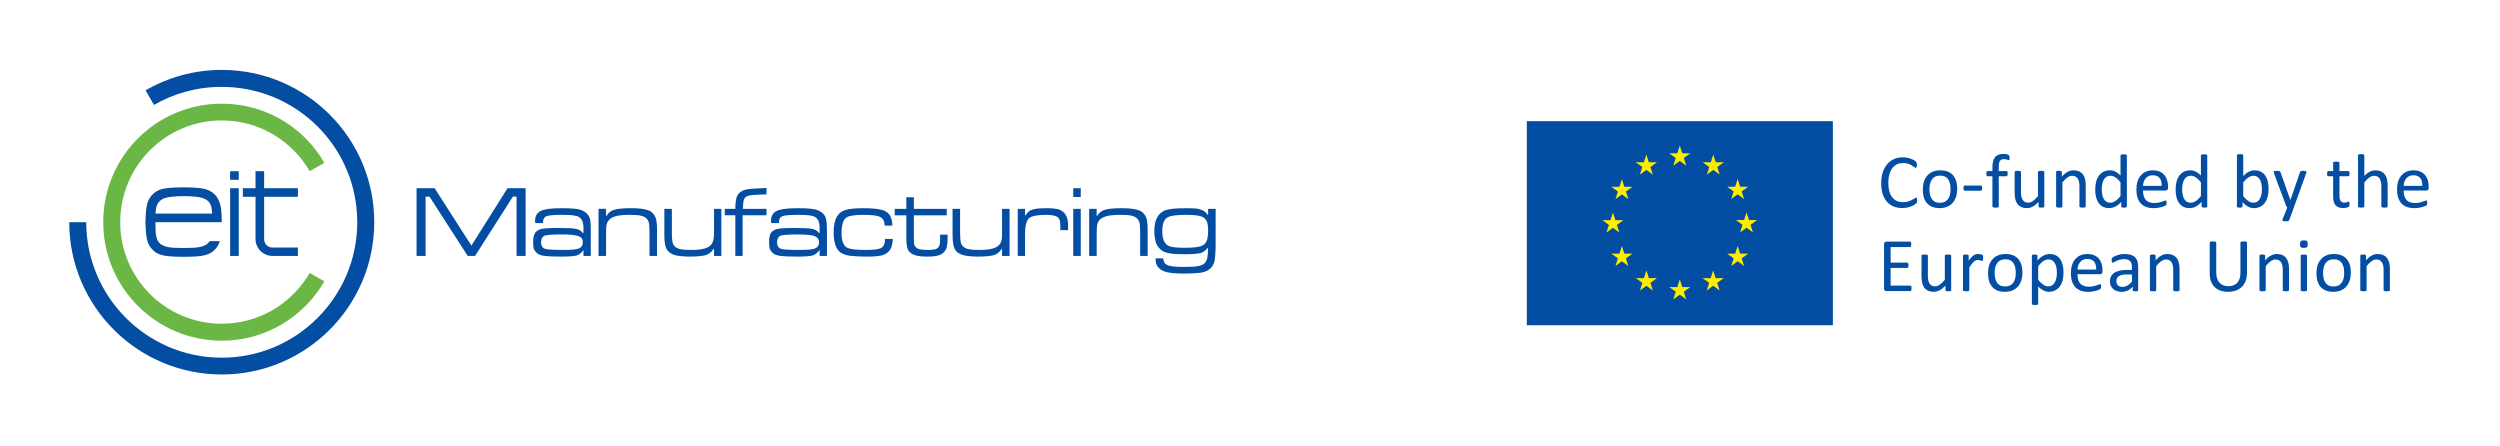 <?xml version="1.0" encoding="UTF-8" standalone="no"?>
<!DOCTYPE svg PUBLIC "-//W3C//DTD SVG 1.1//EN" "http://www.w3.org/Graphics/SVG/1.1/DTD/svg11.dtd">
<svg width="100%" height="100%" viewBox="0 0 3859 688" version="1.1" xmlns="http://www.w3.org/2000/svg" xmlns:xlink="http://www.w3.org/1999/xlink" xml:space="preserve" xmlns:serif="http://www.serif.com/" style="fill-rule:evenodd;clip-rule:evenodd;stroke-linejoin:round;stroke-miterlimit:2;">
    <rect id="EITM_EU_CoFund_Color_Whitespace" x="0" y="0" width="3858.33" height="687.5" style="fill:none;"/>
    <rect id="EITM_EU_CoFund_Color" x="95.833" y="93.75" width="3666.67" height="500" style="fill:none;"/>
    <clipPath id="_clip1">
        <rect x="95.833" y="93.75" width="3666.67" height="500"/>
    </clipPath>
    <g clip-path="url(#_clip1)">
        <rect id="EU_CoFund_Color" x="2345.83" y="177.083" width="1416.67" height="333.333" style="fill:none;"/>
        <g id="EU-Co-Funded" serif:id="EU Co Funded">
            <g id="EU-Flag" serif:id="EU Flag">
                <rect x="2356.78" y="187.058" width="472.446" height="314.967" style="fill:#034ea2;"/>
                <path d="M2531.35,269.55l9.962,-7.275l9.971,7.275l-3.787,-11.763l10.116,-7.275l-12.487,0l-3.821,-11.925l-3.812,11.933l-12.475,-0.008l10.108,7.275l-3.775,11.763Z" style="fill:#ffed00;fill-rule:nonzero;"/>
                <path d="M2503.57,276.422l-3.813,11.934l-12.487,-0.017l10.125,7.275l-3.8,11.775l9.975,-7.275l9.966,7.275l-3.791,-11.775l10.116,-7.275l-12.479,0l-3.812,-11.917Z" style="fill:#ffed00;fill-rule:nonzero;"/>
                <path d="M2489.71,351.632l9.966,7.279l-3.783,-11.767l10.117,-7.275l-12.475,0l-3.825,-11.917l-3.813,11.942l-12.479,-0.025l10.121,7.275l-3.792,11.767l9.963,-7.279Z" style="fill:#ffed00;fill-rule:nonzero;"/>
                <path d="M2507.38,391.551l-3.816,-11.917l-3.83,11.925l-12.462,-0.008l10.112,7.279l-3.791,11.758l9.971,-7.283l9.975,7.283l-3.809,-11.758l10.129,-7.279l-12.479,-0Z" style="fill:#ffed00;fill-rule:nonzero;"/>
                <path d="M2545.21,429.37l-3.821,-11.908l-3.821,11.925l-12.471,-0.017l10.108,7.28l-3.783,11.758l9.967,-7.275l9.975,7.275l-3.8,-11.758l10.125,-7.28l-12.479,0Z" style="fill:#ffed00;fill-rule:nonzero;"/>
                <path d="M2596.73,443.075l-3.813,-11.917l-3.821,11.933l-12.479,-0.016l10.117,7.275l-3.788,11.77l9.971,-7.283l9.967,7.283l-3.8,-11.77l10.125,-7.275l-12.479,-0Z" style="fill:#ffed00;fill-rule:nonzero;"/>
                <path d="M2648.26,429.37l-3.813,-11.908l-3.833,11.925l-12.45,-0.017l10.1,7.28l-3.784,11.758l9.967,-7.275l9.975,7.275l-3.812,-11.758l10.137,-7.28l-12.487,0Z" style="fill:#ffed00;fill-rule:nonzero;"/>
                <path d="M2686.09,391.551l-3.821,-11.917l-3.829,11.925l-12.462,-0.008l10.116,7.279l-3.8,11.758l9.975,-7.283l9.975,7.283l-3.812,-11.758l10.129,-7.279l-12.471,-0Z" style="fill:#ffed00;fill-rule:nonzero;"/>
                <path d="M2712.26,339.724l-12.479,-0l-3.833,-11.917l-3.813,11.933l-12.479,-0.016l10.125,7.279l-3.788,11.762l9.955,-7.287l9.975,7.287l-3.792,-11.762l10.129,-7.279Z" style="fill:#ffed00;fill-rule:nonzero;"/>
                <path d="M2672.29,307.229l9.963,-7.279l9.979,7.279l-3.804,-11.763l10.129,-7.266l-12.471,-0l-3.833,-11.921l-3.821,11.937l-12.467,-0.016l10.121,7.266l-3.796,11.763Z" style="fill:#ffed00;fill-rule:nonzero;"/>
                <path d="M2644.59,238.599l-3.812,11.933l-12.488,-0.025l10.117,7.283l-3.792,11.775l9.992,-7.287l9.946,7.287l-3.779,-11.775l10.116,-7.283l-12.487,0l-3.813,-11.908Z" style="fill:#ffed00;fill-rule:nonzero;"/>
                <path d="M2582.93,255.689l9.966,-7.275l9.967,7.275l-3.788,-11.763l10.13,-7.275l-12.488,0l-3.821,-11.908l-3.812,11.925l-12.475,-0.017l10.108,7.275l-3.787,11.763Z" style="fill:#ffed00;fill-rule:nonzero;"/>
            </g>
            <g id="Co-Funded">
                <path d="M2958.56,313.18c-0.417,0.708 -1.475,1.591 -3.304,2.77c-2.954,1.888 -6.671,3.367 -11.092,4.371c-2.421,0.529 -5.079,0.763 -7.966,0.763c-10.092,-0 -17.938,-3.246 -23.6,-9.792c-5.846,-6.671 -8.792,-16.108 -8.792,-28.321c-0,-12.446 3.125,-22.304 9.321,-29.562c6.079,-7.017 14.158,-10.559 24.25,-10.559c4.071,0 8.141,0.709 12.216,2.188c3.48,1.233 6.013,2.596 7.609,4.183c0.887,0.946 1.471,2.125 1.65,3.542c0.058,0.533 0.058,1.121 0.058,1.825c0,3.012 -0.587,4.487 -1.825,4.487c-0.412,0 -1.417,-0.529 -3.008,-1.591l-3.067,-2.125c-3.958,-2.771 -8.733,-3.659 -13.692,-3.659c-10.562,0 -17.525,5.9 -20.887,17.642c-1.121,3.833 -1.654,8.142 -1.654,13.038c-0,9.62 2.012,16.995 6.079,22.129c3.954,5.071 9.496,7.608 16.758,7.608c5.013,0 9.559,-1.179 13.688,-3.596c4.191,-2.421 6.312,-3.662 6.371,-3.662c0.825,-0 1.3,0.771 1.475,2.246c0.058,0.587 0.058,1.354 0.058,2.237c-0,1.833 -0.233,3.067 -0.646,3.838" style="fill:#034ea2;fill-rule:nonzero;"/>
                <path d="M3007.47,277.307c-2.659,-4.187 -6.904,-6.254 -12.746,-6.254c-5.546,0 -9.737,1.946 -12.508,5.842c-2.655,3.717 -3.95,8.733 -3.95,15.046c-0,6.371 1.179,11.325 3.479,14.866c2.658,4.188 6.904,6.255 12.746,6.255c5.487,-0 9.675,-1.946 12.508,-5.842c2.596,-3.6 3.892,-8.613 3.892,-15.046c-0,-6.308 -1.121,-11.267 -3.421,-14.867m6.904,35.575c-4.779,5.609 -11.563,8.384 -20.358,8.384c-8.554,-0 -15.104,-2.542 -19.525,-7.613c-4.309,-4.896 -6.434,-11.921 -6.434,-21.066c0,-9.025 2.242,-16.105 6.784,-21.355c4.779,-5.55 11.508,-8.32 20.296,-8.32c8.558,-0 15.104,2.533 19.533,7.612c4.304,4.958 6.487,11.975 6.487,21.004c0,8.909 -2.241,16.05 -6.783,21.354" style="fill:#034ea2;fill-rule:nonzero;"/>
                <path d="M3057.57,294.417l-24.666,0c-1.417,0 -2.125,-1.358 -2.125,-4.07c-0,-2.655 0.708,-4.009 2.125,-4.009l24.666,0c1,0 1.65,0.704 1.946,2.121c0.054,0.529 0.117,1.121 0.117,1.888c-0,2.712 -0.708,4.07 -2.063,4.07" style="fill:#034ea2;fill-rule:nonzero;"/>
                <path d="M3101.7,246.627c-0.179,0.471 -0.529,0.708 -1,0.708c-0.125,0 -0.946,-0.295 -2.542,-0.825c-1.591,-0.591 -3.183,-0.887 -4.896,-0.887c-5.841,-0 -7.966,3.425 -7.966,12.629l-0,5.779l11.862,0c0.884,0 1.592,0.709 1.829,2.184c0.117,0.533 0.117,1.12 0.117,1.887c0,2.658 -0.65,4.013 -1.946,4.013l-11.862,-0l-0,46.554c-0,0.946 -0.825,1.529 -2.534,1.708c-0.65,0.058 -1.416,0.121 -2.358,0.121c-3.25,-0 -4.9,-0.592 -4.9,-1.829l0,-46.554l-7.496,-0c-1.237,-0 -1.887,-1.355 -1.887,-4.013c-0,-2.183 0.358,-3.479 1.066,-3.892c0.234,-0.12 0.53,-0.179 0.821,-0.179l7.496,0l0,-5.487c0,-14.688 5.371,-21.004 17.108,-21.004c2.771,-0 5.075,0.354 7.021,1.183c1.596,0.65 2.421,2.358 2.421,5.012c0,1.242 -0.117,2.184 -0.354,2.892" style="fill:#034ea2;fill-rule:nonzero;"/>
                <path d="M3155.58,318.669c-0,0.946 -0.767,1.529 -2.304,1.708c-0.584,0.058 -1.292,0.117 -2.121,0.117c-2.421,-0 -3.834,-0.35 -4.25,-1.059c-0.113,-0.179 -0.175,-0.475 -0.175,-0.766l-0,-7.025c-5.838,6.429 -11.8,9.621 -17.938,9.621c-6.666,-0 -11.562,-2.184 -14.804,-6.609c-2.775,-3.775 -4.192,-9.383 -4.192,-16.879l0,-32.208c0,-1.004 0.825,-1.596 2.538,-1.775c0.646,-0.059 1.417,-0.059 2.358,-0.059c3.954,0 4.896,0.655 4.896,1.834l0,30.916c0,5.542 0.946,9.613 2.771,12.209c1.95,2.771 4.721,4.187 8.442,4.187c4.483,0 9.495,-3.416 14.983,-10.204l-0,-37.108c-0,-1.004 0.829,-1.596 2.537,-1.775c0.592,-0.059 1.359,-0.059 2.359,-0.059c3.954,0 4.9,0.655 4.9,1.834l-0,53.1Z" style="fill:#034ea2;fill-rule:nonzero;"/>
                <path d="M3219.54,318.669c-0,0.946 -0.825,1.529 -2.48,1.708c-0.65,0.058 -1.416,0.117 -2.358,0.117c-3.775,-0 -4.9,-0.646 -4.9,-1.825l0,-31.096c0,-10.675 -3.654,-16.225 -11.267,-16.225c-4.545,-0 -9.558,3.425 -14.987,10.208l-0,37.113c-0,0.946 -0.825,1.529 -2.475,1.708c-0.65,0.058 -1.417,0.117 -2.421,0.117c-2.654,-0 -4.187,-0.35 -4.6,-1.059c-0.179,-0.179 -0.237,-0.475 -0.237,-0.766l-0,-53.1c-0,-1.004 0.766,-1.596 2.237,-1.775c0.533,-0.059 1.304,-0.059 2.188,-0.059c3.6,0 4.366,0.655 4.366,1.834l0,7.016c5.779,-6.433 11.742,-9.675 17.934,-9.675c6.608,0 11.566,2.188 14.812,6.609c2.771,3.716 4.188,9.321 4.188,16.758l-0,32.392Z" style="fill:#034ea2;fill-rule:nonzero;"/>
                <path d="M3273.23,281.319c-5.367,-6.671 -10.504,-10.029 -15.342,-10.029c-6.841,-0 -11.091,4.304 -12.862,12.979c-0.471,2.417 -0.763,4.9 -0.763,7.433c0,6.196 0.942,11.034 2.771,14.634c2.242,4.421 5.725,6.608 10.446,6.608c3.713,0 7.55,-1.829 11.383,-5.546c1.359,-1.3 2.834,-2.891 4.367,-4.837l0,-21.242Zm9.796,37.35c-0,0.942 -0.767,1.529 -2.246,1.708c-0.529,0.059 -1.237,0.117 -2.004,0.117c-2.358,0 -3.775,-0.354 -4.192,-1.004c-0.175,-0.238 -0.233,-0.529 -0.233,-0.821l-0,-7.025c-5.9,6.429 -12.096,9.621 -18.583,9.621c-7.38,-0 -12.921,-2.833 -16.642,-8.438c-3.304,-4.9 -4.954,-11.625 -4.954,-20.062c-0,-9.263 1.946,-16.521 5.841,-21.771c4.013,-5.371 9.68,-8.083 17.05,-8.083c5.663,-0 11.038,2.658 16.167,8.025l0,-30.854c0,-0.888 0.825,-1.542 2.533,-1.775c0.596,-0.117 1.363,-0.117 2.305,-0.117c2.654,-0 4.191,0.35 4.72,1.058c0.18,0.3 0.238,0.534 0.238,0.834l0,78.587Z" style="fill:#034ea2;fill-rule:nonzero;"/>
                <path d="M3336.79,286.922c0.237,-10.912 -4.425,-16.4 -13.983,-16.4c-4.546,0 -8.146,1.655 -10.859,4.959c-2.479,3.008 -3.775,6.841 -3.95,11.441l28.792,0Zm9.792,2.892c-0,2.833 -1.238,4.25 -3.78,4.25l-34.804,0c0,6.196 1.292,10.917 3.834,14.042c2.829,3.483 7.316,5.25 13.45,5.25c4.129,-0 8.083,-0.65 11.8,-2.004c3.779,-1.359 5.666,-2.009 5.666,-2.009c0.825,0 1.359,0.65 1.534,1.95c0.058,0.534 0.058,1.117 0.058,1.825c-0,1.479 -0.175,2.538 -0.529,3.129c-0.3,0.534 -1.121,1.121 -2.421,1.713c-2.3,1.121 -5.667,2.004 -9.971,2.771c-2.242,0.354 -4.604,0.533 -7.137,0.533c-17.288,0 -26.555,-9.737 -26.555,-28.912c0,-9.146 2.305,-16.342 6.846,-21.592c4.604,-5.254 10.796,-7.85 18.642,-7.85c7.787,-0 13.75,2.479 17.879,7.379c3.658,4.421 5.488,10.321 5.488,17.758l-0,1.767Z" style="fill:#034ea2;fill-rule:nonzero;"/>
                <path d="M3397.33,281.319c-5.371,-6.671 -10.505,-10.029 -15.342,-10.029c-6.842,-0 -11.092,4.304 -12.863,12.979c-0.47,2.417 -0.766,4.9 -0.766,7.433c-0,6.196 0.941,11.034 2.775,14.634c2.241,4.421 5.721,6.608 10.441,6.608c3.717,0 7.55,-1.829 11.388,-5.546c1.354,-1.3 2.833,-2.891 4.367,-4.837l-0,-21.242Zm9.795,37.35c0,0.942 -0.77,1.529 -2.245,1.708c-0.525,0.059 -1.234,0.117 -2.005,0.117c-2.358,0 -3.775,-0.354 -4.187,-1.004c-0.179,-0.238 -0.233,-0.529 -0.233,-0.821l-0,-7.025c-5.9,6.429 -12.1,9.621 -18.588,9.621c-7.375,-0 -12.925,-2.833 -16.642,-8.438c-3.304,-4.9 -4.954,-11.625 -4.954,-20.062c0,-9.263 1.95,-16.521 5.838,-21.771c4.012,-5.371 9.679,-8.083 17.054,-8.083c5.662,-0 11.033,2.658 16.167,8.025l-0,-30.854c-0,-0.888 0.825,-1.542 2.537,-1.775c0.588,-0.117 1.358,-0.117 2.3,-0.117c2.658,-0 4.188,0.35 4.721,1.058c0.175,0.3 0.237,0.534 0.237,0.834l0,78.587Z" style="fill:#034ea2;fill-rule:nonzero;"/>
                <path d="M3488.73,277.84c-2.304,-4.37 -5.721,-6.55 -10.383,-6.55c-3.721,0 -7.496,1.83 -11.33,5.484c-1.358,1.304 -2.833,2.954 -4.366,4.9l-0,21.183c5.491,6.667 10.558,10.025 15.279,10.025c6.787,0 11.092,-4.362 12.867,-13.037c0.47,-2.417 0.708,-4.838 0.708,-7.317c-0,-6.254 -0.946,-11.146 -2.775,-14.688m7.137,35.4c-4.07,5.367 -9.675,8.025 -16.933,8.025c-5.837,0 -11.679,-3.012 -17.4,-9.091l0,6.496c0,0.883 -0.771,1.47 -2.304,1.708c-0.529,0.058 -1.238,0.117 -2.067,0.117c-2.362,-0 -3.716,-0.355 -4.071,-1.005c-0.116,-0.237 -0.179,-0.529 -0.179,-0.82l0,-78.825c0,-1.005 0.834,-1.596 2.484,-1.775c0.645,-0.059 1.416,-0.113 2.358,-0.113c3.779,0 4.896,0.646 4.896,1.888l-0,31.8c5.666,-5.842 11.566,-8.734 17.641,-8.734c7.259,0 12.863,2.834 16.58,8.434c3.304,4.958 4.895,11.625 4.895,20.062c0,9.263 -1.945,16.579 -5.9,21.833" style="fill:#034ea2;fill-rule:nonzero;"/>
                <path d="M3533.75,339.673c-0.47,1.296 -2.533,1.946 -6.191,1.946c-2.009,-0 -3.304,-0.238 -3.896,-0.65c-0.354,-0.238 -0.533,-0.529 -0.592,-0.946c-0.054,-0.35 0.059,-0.821 0.296,-1.417l7.317,-18.462c-0.767,-0.354 -1.296,-1.004 -1.654,-1.892l-18.938,-50.737c-0.292,-0.83 -0.471,-1.475 -0.471,-1.946c0,-0.946 0.65,-1.538 2.004,-1.713c0.709,-0.062 1.655,-0.121 2.834,-0.121c2.241,0 3.658,0.121 4.308,0.417c0.65,0.238 1.121,0.883 1.475,1.888l15.159,42.595l0.179,0l14.633,-42.833c0.417,-1.121 1.179,-1.771 2.362,-1.946c0.65,-0.062 1.65,-0.121 2.888,-0.121c2.304,0 3.721,0.238 4.308,0.709c0.296,0.296 0.471,0.654 0.471,1.125c0,0.529 -0.117,1.116 -0.354,1.766l-26.138,72.338Z" style="fill:#034ea2;fill-rule:nonzero;"/>
                <path d="M3625.75,319.019c-0.65,0.65 -1.771,1.125 -3.483,1.537c-1.888,0.413 -3.655,0.588 -5.305,0.588c-5.429,-0 -9.383,-1.475 -11.925,-4.425c-2.416,-2.771 -3.595,-7.317 -3.595,-13.571l-0,-31.033l-7.434,-0c-1.3,-0 -1.95,-1.355 -1.95,-4.013c0,-2.183 0.417,-3.479 1.179,-3.892c0.238,-0.12 0.534,-0.179 0.83,-0.179l7.375,0l-0,-12.625c-0,-1.004 0.825,-1.591 2.479,-1.771c0.646,-0.058 1.416,-0.116 2.358,-0.116c3.838,-0 4.896,0.708 4.896,1.887l-0,12.625l13.629,0c1.004,0 1.596,0.709 1.833,2.184c0.059,0.533 0.113,1.12 0.113,1.887c-0,2.658 -0.646,4.013 -1.946,4.013l-13.629,-0l-0,29.62c-0,7.371 2.483,11.092 7.437,11.092c1.355,0 2.771,-0.296 4.305,-0.829c1.533,-0.529 2.362,-0.825 2.479,-0.825c0.646,-0 1.062,0.592 1.241,1.833c0.059,0.471 0.113,1.059 0.113,1.763c-0,2.187 -0.35,3.604 -1,4.25" style="fill:#034ea2;fill-rule:nonzero;"/>
                <path d="M3685.58,318.669c-0,0.946 -0.825,1.529 -2.479,1.708c-0.646,0.058 -1.417,0.117 -2.359,0.117c-3.775,-0 -4.896,-0.646 -4.896,-1.825l0,-31.096c0,-10.675 -3.662,-16.225 -11.27,-16.225c-4.542,-0 -9.559,3.425 -14.988,10.208l0,37.113c0,0.946 -0.825,1.529 -2.475,1.708c-0.654,0.058 -1.417,0.117 -2.421,0.117c-2.654,-0 -4.187,-0.35 -4.604,-1.059c-0.175,-0.179 -0.237,-0.475 -0.237,-0.766l-0,-78.825c-0,-1.004 0.833,-1.596 2.483,-1.775c0.646,-0.054 1.417,-0.113 2.358,-0.113c3.779,0 4.896,0.646 4.896,1.888l0,31.8c5.492,-5.842 11.154,-8.734 16.992,-8.734c6.608,0 11.566,2.188 14.808,6.609c2.775,3.716 4.192,9.321 4.192,16.816l-0,32.334Z" style="fill:#034ea2;fill-rule:nonzero;"/>
                <path d="M3739.11,286.922c0.238,-10.912 -4.425,-16.4 -13.983,-16.4c-4.546,0 -8.146,1.655 -10.858,4.959c-2.479,3.008 -3.775,6.841 -3.95,11.441l28.791,0Zm9.792,2.892c0,2.833 -1.237,4.25 -3.779,4.25l-34.804,0c-0,6.196 1.291,10.917 3.833,14.042c2.829,3.483 7.317,5.25 13.45,5.25c4.129,-0 8.083,-0.65 11.8,-2.004c3.779,-1.359 5.667,-2.009 5.667,-2.009c0.825,0 1.358,0.65 1.533,1.95c0.058,0.534 0.058,1.117 0.058,1.825c0,1.479 -0.175,2.538 -0.529,3.129c-0.3,0.534 -1.121,1.121 -2.421,1.713c-2.3,1.121 -5.666,2.004 -9.97,2.771c-2.242,0.354 -4.605,0.533 -7.138,0.533c-17.287,0 -26.554,-9.737 -26.554,-28.912c-0,-9.146 2.304,-16.342 6.846,-21.592c4.604,-5.254 10.796,-7.85 18.641,-7.85c7.788,-0 13.75,2.479 17.88,7.379c3.658,4.421 5.487,10.321 5.487,17.758l0,1.767Z" style="fill:#034ea2;fill-rule:nonzero;"/>
                <path d="M2948.64,449.308l-36.642,0c-2.533,0 -3.775,-1.358 -3.775,-4.129l0,-68.087c0,-2.775 1.242,-4.13 3.775,-4.13l36.225,0c0.946,0 1.654,0.767 1.892,2.3c0.117,0.53 0.117,1.238 0.117,2.009c-0,2.125 -0.355,3.416 -1.121,3.891c-0.296,0.18 -0.592,0.234 -0.888,0.234l-29.854,-0l0,23.958l25.608,0c1,0 1.65,0.767 1.888,2.3c0.058,0.533 0.117,1.179 0.117,1.95c-0,2.063 -0.355,3.304 -1.117,3.713c-0.3,0.175 -0.596,0.237 -0.888,0.237l-25.608,0l0,27.317l30.271,-0c1.058,-0 1.708,0.766 1.946,2.246c0.054,0.529 0.116,1.237 0.116,2c0,2.775 -0.708,4.191 -2.062,4.191" style="fill:#034ea2;fill-rule:nonzero;"/>
                <path d="M3011.84,447.835c0,0.946 -0.767,1.53 -2.304,1.709c-0.583,0.058 -1.292,0.116 -2.121,0.116c-2.421,0 -3.833,-0.35 -4.25,-1.058c-0.112,-0.179 -0.175,-0.475 -0.175,-0.767l0,-7.025c-5.837,6.43 -11.8,9.621 -17.937,9.621c-6.667,0 -11.563,-2.183 -14.805,-6.608c-2.775,-3.775 -4.191,-9.383 -4.191,-16.879l-0,-32.209c-0,-1.004 0.825,-1.595 2.537,-1.775c0.646,-0.058 1.417,-0.058 2.359,-0.058c3.954,0 4.895,0.654 4.895,1.833l0,30.917c0,5.542 0.946,9.613 2.771,12.208c1.95,2.771 4.721,4.188 8.442,4.188c4.483,-0 9.496,-3.417 14.983,-10.204l0,-37.109c0,-1.004 0.829,-1.595 2.538,-1.775c0.591,-0.058 1.358,-0.058 2.358,-0.058c3.954,0 4.9,0.654 4.9,1.833l0,53.1Z" style="fill:#034ea2;fill-rule:nonzero;"/>
                <path d="M3060.82,401.754c-0.237,0.708 -0.645,1.062 -1.179,1.062c-0.062,0 -0.946,-0.237 -2.596,-0.766c-1.654,-0.534 -3.07,-0.767 -4.308,-0.767c-1.946,-0 -3.892,0.825 -5.842,2.533c-1.95,1.654 -4.308,4.663 -7.079,9.092l0,34.929c0,0.942 -0.825,1.529 -2.479,1.708c-0.65,0.055 -1.417,0.117 -2.417,0.117c-2.658,0 -4.191,-0.354 -4.604,-1.062c-0.175,-0.18 -0.237,-0.471 -0.237,-0.763l-0,-53.104c-0,-1.004 0.771,-1.592 2.246,-1.771c0.529,-0.058 1.295,-0.058 2.183,-0.058c3.596,-0 4.362,0.65 4.362,1.829l0,7.729c2.659,-3.896 5.255,-6.671 7.73,-8.379c2.008,-1.358 4.245,-2.004 6.787,-2.004c1.946,-0 3.892,0.296 5.721,0.941c1.067,0.355 1.712,0.946 1.887,1.83c0.063,0.47 0.121,1.595 0.121,3.362c0,1.829 -0.121,3.008 -0.296,3.542" style="fill:#034ea2;fill-rule:nonzero;"/>
                <path d="M3108.14,406.474c-2.658,-4.187 -6.904,-6.254 -12.746,-6.254c-5.545,-0 -9.737,1.946 -12.508,5.842c-2.654,3.716 -3.95,8.733 -3.95,15.045c0,6.371 1.179,11.325 3.479,14.867c2.659,4.188 6.904,6.254 12.746,6.254c5.488,0 9.675,-1.946 12.508,-5.841c2.596,-3.6 3.892,-8.613 3.892,-15.046c0,-6.309 -1.121,-11.267 -3.421,-14.867m6.904,35.575c-4.779,5.608 -11.562,8.383 -20.358,8.383c-8.554,0 -15.104,-2.541 -19.525,-7.612c-4.308,-4.896 -6.433,-11.921 -6.433,-21.067c-0,-9.025 2.242,-16.104 6.783,-21.354c4.779,-5.55 11.508,-8.321 20.296,-8.321c8.558,0 15.104,2.534 19.533,7.613c4.305,4.958 6.488,11.975 6.488,21.004c-0,8.908 -2.242,16.05 -6.783,21.354" style="fill:#034ea2;fill-rule:nonzero;"/>
                <path d="M3172.28,406.946c-2.238,-4.309 -5.721,-6.492 -10.383,-6.492c-3.717,0 -7.555,1.833 -11.388,5.488c-1.358,1.358 -2.829,2.954 -4.362,4.9l-0,21.12c5.487,6.725 10.558,10.088 15.162,10.088c6.783,-0 11.092,-4.363 12.921,-13.096c0.533,-2.421 0.767,-4.9 0.767,-7.375c-0,-6.2 -0.888,-11.033 -2.717,-14.633m7.079,35.4c-4.067,5.366 -9.787,8.087 -17.104,8.087c-5.192,0 -10.563,-2.721 -16.108,-8.087l-0,26.55c-0,1 -0.83,1.596 -2.48,1.771c-0.65,0.062 -1.416,0.116 -2.416,0.116c-2.659,0 -4.192,-0.354 -4.609,-1.062c-0.175,-0.234 -0.233,-0.534 -0.233,-0.825l0,-74.163c0,-1.004 0.767,-1.591 2.246,-1.771c0.529,-0.058 1.237,-0.058 2,-0.058c2.892,0 4.308,0.588 4.308,1.829l0,7.138c6.375,-6.55 12.684,-9.792 18.884,-9.792c7.312,0 12.858,2.771 16.516,8.375c3.304,5.017 4.896,11.683 4.896,20.004c0,9.379 -1.946,16.696 -5.9,21.888" style="fill:#034ea2;fill-rule:nonzero;"/>
                <path d="M3235.65,416.089c0.237,-10.912 -4.425,-16.4 -13.979,-16.4c-4.542,0 -8.146,1.654 -10.859,4.958c-2.479,3.009 -3.775,6.842 -3.954,11.442l28.792,0Zm9.8,2.892c-0,2.833 -1.242,4.25 -3.779,4.25l-34.813,-0c0,6.196 1.3,10.916 3.838,14.041c2.829,3.484 7.316,5.25 13.45,5.25c4.129,0 8.087,-0.65 11.8,-2.004c3.779,-1.358 5.666,-2.008 5.666,-2.008c0.825,-0 1.354,0.65 1.534,1.95c0.054,0.533 0.054,1.117 0.054,1.825c-0,1.479 -0.171,2.537 -0.525,3.129c-0.296,0.533 -1.125,1.121 -2.421,1.713c-2.3,1.12 -5.663,2.004 -9.971,2.77c-2.242,0.355 -4.604,0.534 -7.142,0.534c-17.283,-0 -26.545,-9.738 -26.545,-28.913c-0,-9.146 2.3,-16.341 6.845,-21.591c4.596,-5.255 10.792,-7.85 18.642,-7.85c7.788,-0 13.746,2.479 17.875,7.379c3.658,4.421 5.492,10.321 5.492,17.758l-0,1.767Z" style="fill:#034ea2;fill-rule:nonzero;"/>
                <path d="M3290.83,423.641l-8.321,0c-10.559,0 -15.638,3.6 -15.638,10.15c0,6.021 3.304,9.029 9.975,9.029c4.6,0 9.263,-2.658 13.984,-7.908l-0,-11.271Zm9.675,24.25c-0,0.829 -0.592,1.359 -1.775,1.596c-0.525,0.113 -1.355,0.175 -2.417,0.175c-1.942,0 -3.246,-0.237 -3.775,-0.708c-0.292,-0.234 -0.413,-0.588 -0.413,-1.063l0,-5.308c-4.895,5.254 -10.5,7.85 -16.816,7.85c-5.604,-0 -10.088,-1.417 -13.334,-4.25c-3.362,-2.892 -5.075,-6.904 -5.075,-11.921c0,-8.792 5.138,-14.275 15.459,-16.579c3.304,-0.708 7.021,-1.063 11.154,-1.063l7.317,0l-0,-4.129c-0,-4.246 -0.888,-7.371 -2.717,-9.383c-1.946,-2.063 -5.133,-3.125 -9.442,-3.125c-3.833,-0 -7.666,0.946 -11.504,2.775c-3.775,1.829 -5.662,2.712 -5.725,2.712c-1,0 -1.592,-0.708 -1.825,-2.183c-0.062,-0.471 -0.121,-1 -0.121,-1.596c0,-1.65 0.296,-2.829 0.888,-3.596c0.475,-0.587 1.475,-1.295 3.071,-2.179c2.77,-1.479 6.133,-2.541 10.025,-3.304c2.008,-0.358 4.012,-0.533 6.079,-0.533c7.496,-0 12.862,1.712 16.225,5.075c3.125,3.183 4.721,8.141 4.721,14.925l-0,35.812Z" style="fill:#034ea2;fill-rule:nonzero;"/>
                <path d="M3364.34,447.835c0,0.946 -0.825,1.53 -2.479,1.709c-0.646,0.058 -1.417,0.116 -2.358,0.116c-3.775,0 -4.896,-0.645 -4.896,-1.825l-0,-31.095c-0,-10.675 -3.663,-16.225 -11.271,-16.225c-4.542,-0 -9.558,3.425 -14.987,10.208l-0,37.112c-0,0.946 -0.825,1.53 -2.475,1.709c-0.655,0.058 -1.417,0.116 -2.421,0.116c-2.654,0 -4.188,-0.35 -4.604,-1.058c-0.175,-0.179 -0.238,-0.475 -0.238,-0.767l0,-53.1c0,-1.004 0.771,-1.595 2.246,-1.775c0.529,-0.058 1.296,-0.058 2.183,-0.058c3.596,0 4.367,0.654 4.367,1.833l-0,7.017c5.779,-6.433 11.737,-9.675 17.933,-9.675c6.609,0 11.567,2.188 14.809,6.608c2.775,3.717 4.191,9.321 4.191,16.759l0,32.391Z" style="fill:#034ea2;fill-rule:nonzero;"/>
                <path d="M3468.44,421.106c-0,9.204 -2.596,16.404 -7.788,21.596c-5.137,5.133 -12.333,7.729 -21.6,7.729c-8.55,0 -15.396,-2.421 -20.408,-7.258c-5.138,-4.9 -7.734,-12.038 -7.734,-21.296l0,-47.383c0,-0.884 0.888,-1.534 2.596,-1.767c0.654,-0.121 1.475,-0.121 2.479,-0.121c2.713,0 4.309,0.354 4.784,1.063c0.175,0.237 0.233,0.533 0.233,0.825l0,46.141c0,6.963 1.708,12.209 5.071,15.813c3.246,3.537 7.787,5.308 13.633,5.308c11.854,0 18.642,-7.196 18.642,-20.587l-0,-46.675c-0,-0.884 0.887,-1.534 2.654,-1.767c0.65,-0.121 1.417,-0.121 2.421,-0.121c2.658,0 4.246,0.354 4.779,1.063c0.175,0.237 0.238,0.533 0.238,0.825l-0,46.612Z" style="fill:#034ea2;fill-rule:nonzero;"/>
                <path d="M3533.4,447.835c-0,0.946 -0.825,1.53 -2.479,1.709c-0.65,0.058 -1.417,0.116 -2.359,0.116c-3.775,0 -4.9,-0.645 -4.9,-1.825l0,-31.095c0,-10.675 -3.654,-16.225 -11.266,-16.225c-4.546,-0 -9.559,3.425 -14.988,10.208l0,37.112c0,0.946 -0.825,1.53 -2.475,1.709c-0.65,0.058 -1.417,0.116 -2.421,0.116c-2.654,0 -4.187,-0.35 -4.6,-1.058c-0.179,-0.179 -0.237,-0.475 -0.237,-0.767l-0,-53.1c-0,-1.004 0.766,-1.595 2.237,-1.775c0.534,-0.058 1.304,-0.058 2.188,-0.058c3.6,0 4.366,0.654 4.366,1.833l0,7.017c5.78,-6.433 11.742,-9.675 17.934,-9.675c6.608,0 11.566,2.188 14.812,6.608c2.771,3.717 4.188,9.321 4.188,16.759l-0,32.391Z" style="fill:#034ea2;fill-rule:nonzero;"/>
                <path d="M3561.13,447.835c-0,0.946 -0.825,1.53 -2.479,1.709c-0.65,0.058 -1.417,0.116 -2.417,0.116c-2.654,0 -4.192,-0.35 -4.604,-1.058c-0.175,-0.179 -0.238,-0.475 -0.238,-0.767l0,-53.1c0,-0.945 0.83,-1.537 2.484,-1.712c0.646,-0.063 1.416,-0.121 2.358,-0.121c3.775,0 4.896,0.654 4.896,1.833l-0,53.1Zm-4.954,-65.137c-4.488,-0 -5.963,-1.3 -5.963,-5.783c0,-4.542 1.538,-5.9 6.079,-5.9c4.484,-0 5.959,1.3 5.959,5.783c-0,4.542 -1.534,5.9 -6.075,5.9" style="fill:#034ea2;fill-rule:nonzero;"/>
                <path d="M3615.07,406.474c-2.654,-4.187 -6.9,-6.254 -12.745,-6.254c-5.546,-0 -9.734,1.946 -12.509,5.842c-2.65,3.716 -3.954,8.733 -3.954,15.045c0,6.371 1.179,11.325 3.483,14.867c2.655,4.188 6.9,6.254 12.746,6.254c5.484,0 9.675,-1.946 12.509,-5.841c2.595,-3.6 3.891,-8.613 3.891,-15.046c0,-6.309 -1.116,-11.267 -3.421,-14.867m6.9,35.575c-4.775,5.608 -11.562,8.383 -20.354,8.383c-8.55,0 -15.104,-2.541 -19.529,-7.612c-4.304,-4.896 -6.429,-11.921 -6.429,-21.067c-0,-9.025 2.242,-16.104 6.787,-21.354c4.775,-5.55 11.505,-8.321 20.296,-8.321c8.554,0 15.104,2.534 19.529,7.613c4.309,4.958 6.488,11.975 6.488,21.004c-0,8.908 -2.242,16.05 -6.788,21.354" style="fill:#034ea2;fill-rule:nonzero;"/>
                <path d="M3689.06,447.835c-0,0.946 -0.825,1.53 -2.479,1.709c-0.646,0.058 -1.417,0.116 -2.359,0.116c-3.775,0 -4.896,-0.645 -4.896,-1.825l0,-31.095c0,-10.675 -3.662,-16.225 -11.27,-16.225c-4.542,-0 -9.559,3.425 -14.988,10.208l0,37.112c0,0.946 -0.825,1.53 -2.475,1.709c-0.654,0.058 -1.417,0.116 -2.421,0.116c-2.654,0 -4.187,-0.35 -4.604,-1.058c-0.175,-0.179 -0.237,-0.475 -0.237,-0.767l-0,-53.1c-0,-1.004 0.77,-1.595 2.245,-1.775c0.53,-0.058 1.296,-0.058 2.184,-0.058c3.596,0 4.366,0.654 4.366,1.833l0,7.017c5.78,-6.433 11.738,-9.675 17.934,-9.675c6.608,0 11.566,2.188 14.808,6.608c2.775,3.717 4.192,9.321 4.192,16.759l-0,32.391Z" style="fill:#034ea2;fill-rule:nonzero;"/>
            </g>
        </g>
        <rect id="EITM_Logo_Color" x="95.833" y="93.75" width="1791.67" height="500" style="fill:none;"/>
        <g id="EIT-Manufacturing-Logo" serif:id="EIT Manufacturing Logo">
            <g id="EIT-Logo" serif:id="EIT Logo">
                <rect x="355.237" y="264.267" width="13.283" height="13.283" style="fill:#034ea2;"/>
                <rect x="355.237" y="290.504" width="13.283" height="104.587" style="fill:#034ea2;"/>
                <path d="M394.411,264.27l13.283,-0l0,26.225l52.125,-0l0,13.283l-52.125,0l0,65.079c0,7.634 5.642,13.275 12.946,13.275l39.179,0l0,12.955l-39.179,-0c-13.612,-0 -26.229,-10.955 -26.229,-26.23l0,-65.079l-19.587,0l-0,-13.283l19.587,-0l0,-26.225Z" style="fill:#034ea2;fill-rule:nonzero;"/>
                <path d="M240.021,342.958l102.258,0c-0,-11.625 -0.658,-20.254 -1.992,-25.896c-1.325,-5.641 -3.65,-10.625 -6.971,-14.945c-4.312,-4.984 -9.62,-8.3 -16.595,-10.292c-6.642,-1.663 -17.934,-2.654 -33.209,-2.654c-15.604,-0 -26.558,0.991 -33.529,2.654c-6.971,1.992 -12.283,5.308 -16.275,10.292c-3.65,4.32 -5.971,9.304 -6.971,14.945c-1.329,5.642 -1.991,14.271 -2.321,25.896c0.33,11.292 0.992,19.925 2.321,25.567c1,5.642 3.321,10.625 6.971,14.946c3.992,4.971 9.304,8.629 16.275,10.291c6.971,1.988 17.925,2.65 33.529,2.65c15.275,0 26.567,-0.662 33.209,-2.65c6.975,-1.662 12.283,-5.32 16.595,-10.291c2.663,-3.325 4.65,-7.313 5.984,-11.296l-15.604,-0c-1,1.333 -2,2.662 -3.321,3.983c-2.992,2.329 -7.313,4.321 -12.625,5.313c-5.642,0.996 -13.613,1.329 -23.904,1.329c-10.625,-0 -18.588,-0.333 -23.9,-1.329c-5.65,-0.992 -9.634,-2.984 -12.625,-5.313c-3.98,-3.321 -6.3,-8.962 -6.967,-16.596c-0.333,-5.312 -0.333,-11.291 -0.333,-16.604m87.325,-13.283l-87.325,-0c0.333,-9.625 2.658,-16.267 7.3,-19.917c2.991,-2.658 6.975,-4.321 12.625,-5.312c5.312,-1 13.275,-1.659 23.9,-1.659c10.291,0 18.262,0.659 23.904,1.659c5.312,0.991 9.633,2.654 12.625,5.312c4.641,3.65 6.971,10.292 6.971,19.917" style="fill:#034ea2;fill-rule:nonzero;"/>
                <path d="M342.285,578.029c129.816,0 235.408,-105.25 235.408,-235.075c0,-130.146 -105.592,-235.066 -235.408,-235.066c-42.834,-0 -83.004,11.62 -117.534,31.537l12.942,22.579c30.883,-17.925 66.408,-27.891 104.592,-27.891c115.541,-0 209.171,93.3 209.171,208.841c-0,115.213 -93.63,209.179 -209.171,209.179c-115.542,0 -209.171,-93.966 -209.171,-209.179l-26.238,0c0,129.825 105.592,235.075 235.409,235.075" style="fill:#034ea2;fill-rule:nonzero;"/>
                <path d="M342.285,525.903c67.729,0 126.833,-36.854 158.375,-91.637l-22.579,-12.954c-27.225,46.816 -77.692,78.362 -135.796,78.362c-86.654,0 -156.717,-70.058 -156.717,-156.712c0,-86.667 70.063,-157.046 156.717,-157.046c58.104,-0 108.571,31.537 135.8,78.354l22.575,-12.946c-31.542,-54.783 -90.646,-91.308 -158.375,-91.308c-100.938,-0 -182.942,81.675 -182.942,182.946c0,100.929 82.004,182.941 182.942,182.941" style="fill:#6bb745;fill-rule:nonzero;"/>
            </g>
            <path d="M1855.87,334.658c3.32,1.662 5.641,3.983 6.97,7.304c1.33,2.992 1.992,7.638 1.992,13.946c0,6.308 -0.662,11.292 -1.658,14.608c-1.329,3.654 -3.321,6.304 -6.304,7.967c-3.992,2.658 -12.955,3.992 -27.559,3.992c-13.287,-0 -21.916,-1.005 -25.566,-2.992c-6.309,-2.992 -9.634,-10.625 -9.634,-22.25c0,-11.95 2.992,-19.254 8.634,-21.913c4.65,-2.654 13.945,-3.65 28.225,-3.65c12.287,0 20.579,0.996 24.9,2.988m8.962,-2.988l-0.662,0c-1.659,-2.654 -3.988,-4.983 -6.971,-6.645c-2.659,-1.321 -5.65,-2.321 -8.963,-2.98c-3.658,-0.337 -9.3,-0.67 -17.266,-0.67c-9.63,-0 -16.934,0.333 -21.913,1c-4.983,0.662 -9.304,1.662 -12.287,2.991c-9.959,4.979 -14.942,15.267 -14.942,31.209c-0,7.633 1,13.612 2.658,18.595c1.992,4.642 4.975,8.63 8.967,11.613c2.65,1.992 6.967,3.321 12.283,4.321c5.309,0.991 12.942,1.329 22.909,1.329c11.62,-0 19.92,-0.667 24.233,-1.658c4.321,-1.334 7.971,-3.992 10.962,-7.642l0.992,-0c-0.333,7.304 -0.662,12.283 -1.329,15.275c-0.663,2.658 -1.658,4.979 -3.321,6.971c-1.992,2.658 -5.312,4.321 -10.296,5.312c-4.971,1 -12.941,1.329 -23.896,1.329c-12.62,0 -20.925,-1 -24.904,-3.32c-1.991,-1 -3.321,-2.321 -3.983,-3.984c-0.671,-1.329 -1.329,-3.316 -1.663,-5.979l-11.62,0c-0,3.321 0.329,5.979 0.666,7.642c0.329,1.658 1.325,3.65 2.654,5.312c2.992,3.979 7.305,6.642 13.28,8.3c5.645,1.321 14.608,2.321 26.891,2.321c11.625,0 20.259,-0.658 25.896,-1.329c5.317,-0.992 9.633,-2.321 12.625,-4.65c4.979,-3.313 7.633,-7.963 8.963,-13.608c0.991,-5.65 1.658,-14.28 1.658,-25.905l-0,-54.445l-11.621,-0l0,9.295Zm-183.604,63.417l11.617,0l-0,-33.529c-0,-6.975 0.337,-11.625 0.666,-14.283c0.663,-2.655 1.663,-5.313 3.321,-7.305c2.654,-2.991 6.304,-4.979 11.288,-6.312c4.979,-1.321 11.95,-1.988 20.916,-1.988c7.971,0 13.942,0.33 17.929,1.33c3.984,0.995 6.975,2.658 8.967,4.979c1.658,1.662 2.65,4.312 3.321,6.975c0.329,2.987 0.662,7.629 0.662,13.941l0,36.192l11.621,0l0,-41.171c0,-6.641 -0.658,-11.954 -1.333,-15.275c-0.988,-3.65 -2.65,-6.641 -4.979,-9.291c-2.654,-2.992 -6.642,-4.984 -11.617,-5.984c-5.308,-1.321 -12.95,-1.991 -23.242,-1.991c-11.954,-0 -20.587,1 -25.57,2.662c-4.98,1.658 -8.63,4.65 -11.284,9.292l-0.666,-0l-0,-10.954l-11.617,-0l-0,72.712Zm-24.575,-90.979l11.621,-0l-0,-13.613l-11.621,0l-0,13.613Zm-0,90.979l11.621,0l-0,-72.712l-11.621,-0l-0,72.712Zm-85.654,0l11.283,0l0,-33.529c0,-12.625 1.988,-20.925 5.979,-24.579c3.979,-3.65 12.946,-5.309 26.559,-5.309c9.295,0 15.275,1.33 18.262,3.988c1.325,1.321 2.325,2.983 2.983,4.975c0.334,2.329 0.671,5.317 0.671,9.3l0,5.312l11.95,0l0,-7.633c0,-9.633 -2.654,-16.275 -7.637,-20.587c-2.321,-2 -5.313,-3.659 -8.963,-4.321c-3.321,-0.659 -8.633,-1.329 -15.933,-1.329c-6.975,-0 -12.625,0.333 -15.942,0.67c-3.654,0.659 -6.637,1.321 -8.966,2.321c-3.655,1.992 -6.3,4.65 -7.963,7.971l-1,0l0,-9.962l-11.283,-0l-0,72.712Zm-100.613,-32.542c0,7.642 0.675,13.284 1.663,17.267c1,3.988 2.991,6.971 5.312,9.3c2.992,2.321 6.971,4.313 11.95,5.313c4.988,0.991 11.959,1.662 20.921,1.662c11.292,0 19.592,-1 24.233,-2.329c4.988,-1.663 8.975,-4.983 11.625,-9.625l0.663,-0l-0,10.954l11.625,0l-0,-72.712l-11.625,-0l-0,35.858c-0,5.312 -0,9.296 -0.663,12.283c-0.662,2.654 -1.658,4.984 -3.32,6.975c-2.321,2.992 -5.971,4.979 -10.95,6.309c-4.655,1.325 -11.63,1.991 -20.259,1.991c-6.641,0 -11.954,-0.337 -15.604,-1c-3.654,-0.658 -6.646,-1.987 -8.633,-3.65c-2.321,-1.991 -3.65,-4.321 -4.321,-7.304c-0.658,-2.987 -0.992,-7.637 -0.992,-14.612l0,-36.85l-11.625,-0l0,40.17Zm-71.375,-40.17l-17.937,-0l-0,9.962l17.937,0l0,35.192c0,5.641 0.329,9.962 0.988,12.954c0.333,2.65 1.658,5.308 2.991,7.3c2.321,2.992 5.642,4.983 9.963,6.312c4.312,1.321 10.621,1.992 18.592,1.992c7.633,0 13.279,-0.671 17.6,-1.992c4.312,-1.662 7.633,-3.658 9.62,-6.983c1.663,-2.321 2.663,-4.642 2.992,-7.629c0.658,-2.992 0.996,-6.975 0.996,-12.617l-0,-4.65l-11.621,0l0,4.65c0,4.313 0,7.634 -0.329,9.292c-0.329,1.992 -1,3.325 -1.658,4.654c-1.334,1.992 -3.321,3.321 -5.655,3.979c-2.316,0.663 -5.97,1 -11.283,1c-5.308,0 -9.629,-0.337 -12.612,-1c-2.663,-0.658 -4.98,-1.987 -6.313,-3.65c-1.329,-1.658 -1.987,-3.321 -2.321,-4.65c0,-1.658 -0.337,-5.975 -0.337,-12.612l-0,-31.542l50.804,0l-0,-9.962l-50.804,-0l-0,-17.934l-11.613,0l0,17.934Zm-38.854,60.429c-3.65,1.987 -11.283,2.987 -23.237,2.987c-14.942,0 -24.575,-1 -28.888,-3.321c-2.992,-1.329 -5.312,-3.987 -6.642,-7.637c-1.658,-3.654 -2.32,-8.633 -2.32,-14.938c-0,-6.641 0.662,-11.954 1.991,-15.945c0.992,-3.65 2.984,-6.63 5.642,-8.292c3.983,-2.658 12.617,-3.988 25.567,-3.988c13.616,0 22.245,0.996 26.558,3.321c4.321,1.988 6.642,6.638 6.642,13.284l11.954,-0c-0,-4.655 -0.659,-8.305 -1.663,-11.296c-0.991,-2.65 -2.321,-5.309 -4.312,-7.3c-2.992,-2.992 -7.313,-5.313 -12.95,-6.313c-5.975,-1.321 -14.609,-1.991 -26.229,-1.991c-12.95,-0 -22.246,1 -27.888,2.991c-5.65,1.659 -9.962,5.313 -12.954,10.625c-2.992,5.309 -4.65,13.284 -4.65,23.904c-0,15.275 3.658,25.567 10.633,30.88c3.321,2.32 7.963,3.983 13.942,4.979c5.975,0.662 15.275,1.333 27.892,1.333c9.291,0 16.6,-0.671 21.241,-1.662c4.984,-1.33 8.638,-3.321 11.292,-6.309c3.983,-3.983 5.975,-10.296 6.304,-19.258l-11.942,-0c0,6.971 -2.004,11.625 -5.983,13.946m-102.587,-18.267c4.308,1.663 6.633,4.65 6.633,9.3c-0,4.983 -1.992,7.967 -5.975,9.625c-3.983,1.663 -11.954,2.329 -24.238,2.329c-16.604,0 -26.225,-0.666 -29.216,-1.991c-3.654,-1.659 -5.313,-4.98 -5.313,-9.63c0,-4.65 1.329,-7.97 4.313,-9.962c1.662,-0.663 4.321,-1.333 7.971,-1.663c3.983,-0.329 10.625,-0.658 19.916,-0.658c12.954,0 21.588,0.988 25.909,2.65m-55.125,-21.246c-0,-4.983 1.658,-7.971 5.32,-9.633c3.65,-1.321 11.613,-1.988 24.234,-1.988c9.296,0 16.266,0.33 20.25,1.33c4.316,0.658 7.308,2.32 9.3,4.979c2.321,2.654 3.65,7.304 3.65,13.946l-0,7.633l-0.996,-0c-2.654,-3.313 -6.304,-5.642 -10.954,-6.304c-4.317,-1 -14.275,-1.329 -29.221,-1.329c-14.275,-0 -23.238,0.658 -27.225,2.32c-3.321,1.663 -5.975,3.65 -7.633,6.642c-1.334,3.321 -1.992,7.642 -1.992,12.95c-0,4.646 0.329,8.304 1.321,10.954c1,2.321 2.991,4.65 5.312,6.642c2.659,1.662 6.313,2.992 11.292,3.654c4.983,0.658 13.946,1 26.558,1c11.292,0 18.596,-0.671 22.584,-1.662c3.983,-1.33 7.633,-3.988 10.287,-7.971l0.667,-0l-0,8.633l11.287,0l0,-38.183c0,-8.629 -0.329,-14.942 -1.325,-18.263c-0.666,-3.65 -2.329,-6.641 -4.65,-8.962c-3.321,-3.321 -7.633,-5.313 -12.941,-6.642c-5.321,-0.992 -14.284,-1.662 -26.567,-1.662c-15.604,-0 -26.558,1.329 -32.208,4.32c-5.646,2.65 -8.638,7.963 -8.638,15.275c0,0.992 0,1.992 0.333,3.321l11.955,0l-0,-1Zm-67.4,-10.954l-0,62.75l11.291,0l0,-62.75l36.854,0l0,-9.962l-36.52,-0c0.329,-5.98 0.658,-9.963 0.995,-11.955c0.334,-1.987 1.325,-3.979 2.321,-5.308c1.663,-1.662 3.654,-2.662 6.646,-3.325c2.988,-0.658 7.629,-0.996 14.271,-1.329l12.287,-0.329l0,-9.963l-13.279,0.667c-8.971,0.333 -15.604,0.996 -19.591,1.992c-4.313,1.325 -7.634,3.32 -9.963,5.975c-1.992,2.329 -3.317,4.979 -3.983,8.3c-0.659,2.991 -1.329,7.97 -1.329,15.275l-16.267,-0l-0,9.962l16.267,0Zm-109.563,30.208c0,7.642 0.663,13.284 1.658,17.267c0.992,3.988 2.984,6.971 5.642,9.3c2.663,2.321 6.646,4.313 11.625,5.313c4.979,0.991 12.283,1.662 20.917,1.662c11.283,0 19.587,-1 24.237,-2.329c4.979,-1.663 8.963,-4.983 11.954,-9.625l0.659,-0l-0,10.954l11.291,0l0,-72.712l-11.291,-0l-0,35.858c-0,5.312 -0.329,9.296 -0.992,12.283c-0.667,2.654 -1.658,4.984 -3.321,6.975c-2.325,2.992 -5.979,4.979 -10.962,6.309c-4.642,1.325 -11.613,1.991 -20.246,1.991c-6.642,0 -11.954,-0.337 -15.604,-1c-3.659,-0.658 -6.642,-1.987 -8.634,-3.65c-2.329,-1.991 -3.658,-4.321 -4.32,-7.304c-0.659,-2.987 -0.996,-7.637 -0.996,-14.612l-0,-36.85l-11.617,-0l0,40.17Zm-101.6,32.542l11.625,0l0,-33.529c0,-6.975 0.329,-11.625 0.658,-14.288c0.663,-2.65 1.663,-5.308 3.65,-7.3c2.325,-2.991 5.975,-4.979 10.955,-6.312c4.983,-1.321 11.958,-1.992 20.916,-1.992c7.971,0 13.954,0.334 17.938,1.334c3.979,0.995 6.971,2.658 8.958,4.979c1.663,1.662 2.663,4.312 3.325,6.971c0.329,2.991 0.663,7.633 0.663,13.945l-0,36.192l11.62,0l0,-41.171c0,-6.646 -0.662,-11.954 -1.329,-15.275c-0.996,-3.65 -2.654,-6.641 -4.983,-9.296c-2.65,-2.987 -6.633,-4.979 -11.613,-5.979c-4.983,-1.321 -12.954,-1.991 -23.245,-1.991c-11.955,-0 -20.588,1 -25.571,2.662c-4.979,1.658 -8.629,4.65 -11.284,9.292l-0.658,-0l0,-10.954l-11.625,-0l0,72.712Zm-30.879,-30.55c4.65,1.663 6.642,4.65 6.642,9.3c-0,4.983 -1.992,7.967 -5.98,9.625c-3.65,1.663 -11.954,2.329 -23.575,2.329c-16.929,0 -26.558,-0.666 -29.55,-1.991c-3.65,-1.659 -5.312,-4.98 -5.312,-9.63c-0,-4.65 1.329,-7.97 4.321,-9.962c1.658,-0.663 4.312,-1.333 8.304,-1.663c3.65,-0.329 10.292,-0.658 19.583,-0.658c12.617,0 21.246,0.988 25.567,2.65m-54.783,-21.246c-0,-4.983 1.658,-7.971 5.312,-9.633c3.65,-1.321 11.621,-1.992 24.233,-1.992c9.305,0 15.938,0.334 19.93,1.334c4.308,0.658 7.3,2.32 9.291,4.979c2.321,2.654 3.65,7.304 3.65,13.946l0,7.633l-0.991,-0c-2.659,-3.313 -6.309,-5.642 -10.63,-6.304c-4.645,-1 -14.275,-1.329 -28.883,-1.329c-14.279,-0 -23.575,0.658 -27.225,2.32c-3.65,1.659 -6.312,3.65 -7.642,6.642c-1.658,3.321 -2.32,7.638 -2.32,12.95c-0,4.646 0.329,8.304 1.329,10.954c0.991,2.321 2.991,4.65 5.312,6.642c2.654,1.662 6.313,2.992 11.284,3.65c4.983,0.662 13.954,1.004 26.566,1.004c10.954,0 18.267,-0.671 22.579,-1.662c3.98,-1.33 7.3,-3.988 10.292,-7.971l0.329,-0l0,8.633l11.296,0l0,-38.183c0,-8.629 -0.333,-14.942 -1.004,-18.263c-0.988,-3.65 -2.65,-6.641 -4.979,-8.962c-3.321,-3.321 -7.3,-5.313 -12.946,-6.646c-5.308,-0.988 -14.283,-1.658 -26.225,-1.658c-15.613,-0 -26.567,1.329 -32.208,4.32c-5.646,2.65 -8.634,7.963 -8.634,15.275c0,0.992 0,1.992 0.329,3.321l11.955,0l-0,-1Zm-195.225,51.792l13.941,-0l0,-91.633l5.971,-0l59.1,91.633l11.292,-0l58.437,-91.633l5.642,-0l-0,91.633l13.946,-0l-0,-104.588l-27.892,0l-55.775,88.655l-56.775,-88.655l-27.887,0l-0,104.588Z" style="fill:#034ea2;fill-rule:nonzero;"/>
        </g>
    </g>
</svg>
